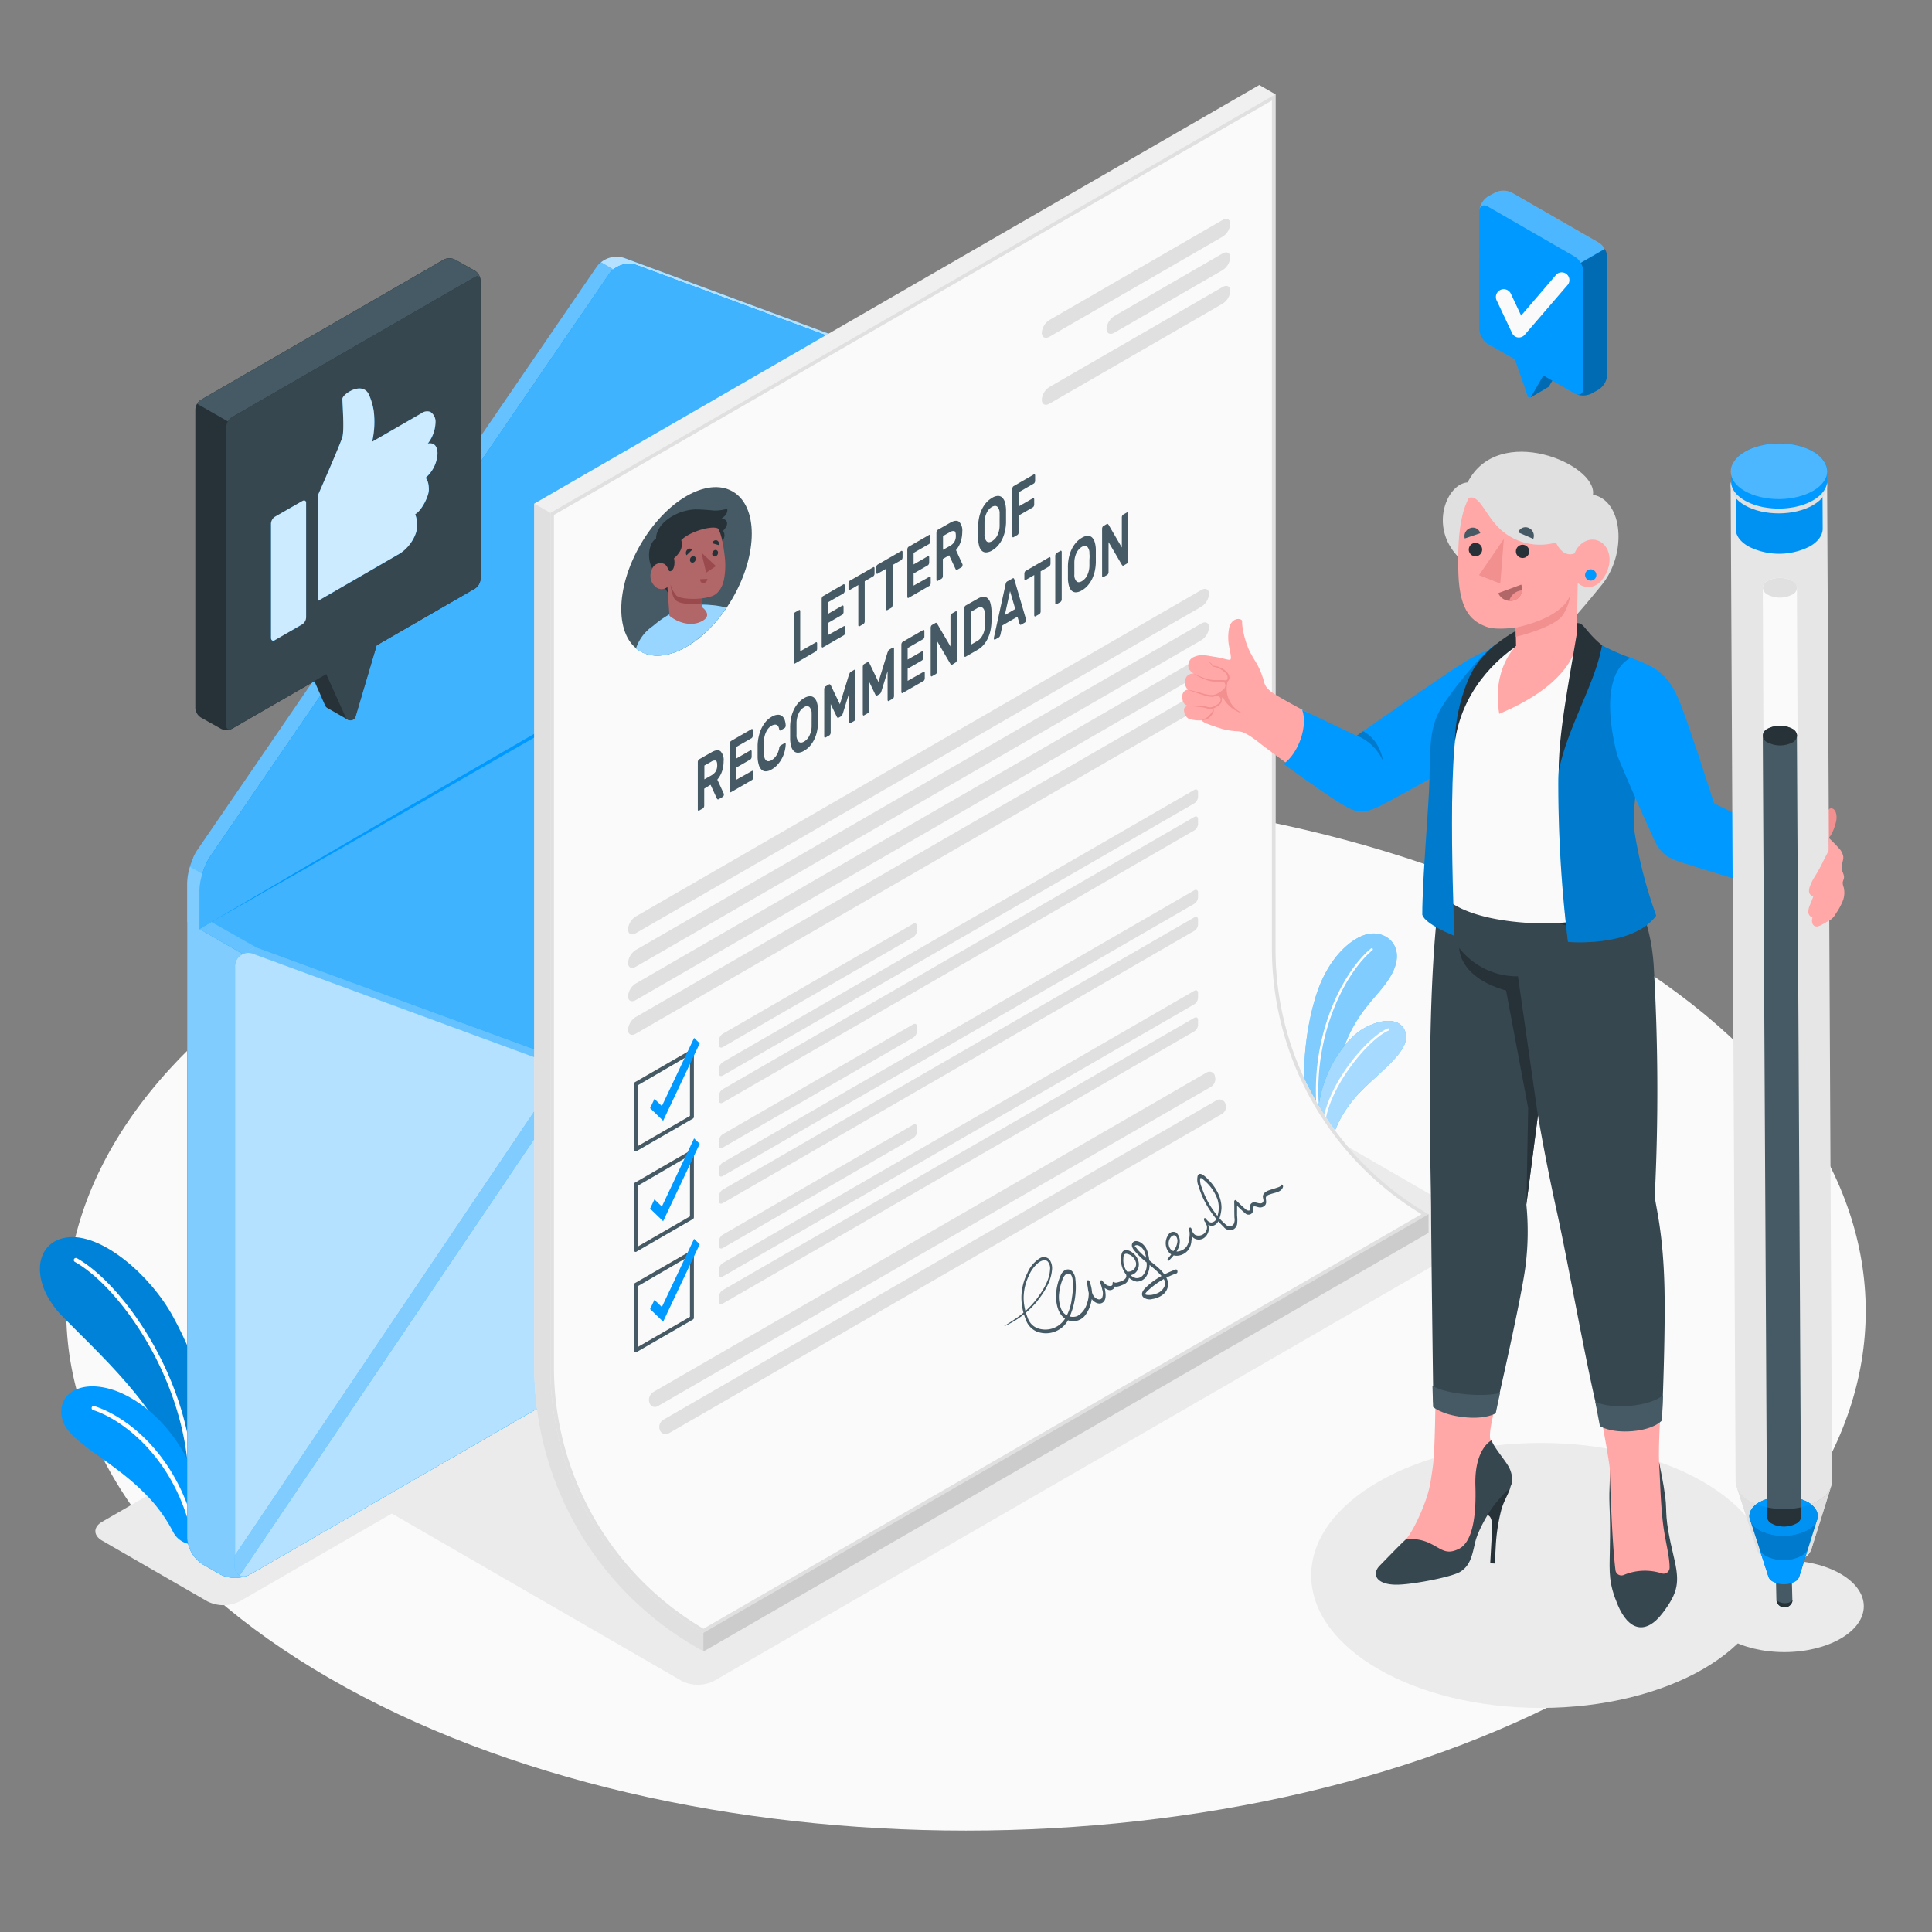 <svg xmlns="http://www.w3.org/2000/svg" viewBox="0 0 500 500"><rect x="0" y="0" width="500" height="500" fill="#808080" stroke="none"/><g id="freepik--Floor--inject-1"><path id="freepik--floor--inject-1" d="M85.35,434.38c-90.94-52.5-90.94-137.62,0-190.12s238.37-52.5,329.3,0,90.94,137.62,0,190.12S176.28,486.88,85.35,434.38Z" style="fill:#fafafa"></path></g><g id="freepik--Shadows--inject-1"><ellipse id="freepik--Shadow--inject-1" cx="398.74" cy="407.72" rx="59.4" ry="34.29" style="fill:#ebebeb"></ellipse><ellipse id="freepik--shadow--inject-1" cx="461.79" cy="415.69" rx="20.56" ry="11.87" style="fill:#ebebeb"></ellipse><path id="freepik--shadow--inject-1" d="M53.63,414.41l-27.2-15.7c-2.33-1.35-2.33-3.53,0-4.88L239.74,270.68a9.3,9.3,0,0,1,8.44,0l27.2,15.7c2.33,1.35,2.33,3.53,0,4.88L62.07,414.41A9.36,9.36,0,0,1,53.63,414.41Z" style="fill:#ebebeb"></path><path id="freepik--shadow--inject-1" d="M176.38,435,97.71,389.56c-2.33-1.34-2.33-3.53,0-4.87l197.47-114a9.3,9.3,0,0,1,8.44,0l78.67,45.42c2.33,1.35,2.33,3.53,0,4.88L184.82,435A9.3,9.3,0,0,1,176.38,435Z" style="fill:#ebebeb"></path></g><g id="freepik--Plants--inject-1"><g id="freepik--plants--inject-1"><path d="M52.8,394.44c5.26-25.3-2.1-42.81-8-53.65s-18.68-21.9-27.67-20.51c-8.37,1.29-9.36,11.8-1,20.37s26.35,24.8,28.45,37.42l1.09,11.08Z" style="fill:#0099FF"></path><path d="M52.8,394.44c5.26-25.3-2.1-42.81-8-53.65s-18.68-21.9-27.67-20.51c-8.37,1.29-9.36,11.8-1,20.37s26.35,24.8,28.45,37.42l1.09,11.08Z" style="opacity:0.15"></path><path d="M49.22,382.88a.54.54,0,0,1-.42-.51c-1-25.82-18-49.38-29.42-55.79a.54.54,0,1,1,.53-.95c11.63,6.54,29,30.49,30,56.7a.55.55,0,0,1-.53.56Z" style="fill:#fff"></path><path d="M53.89,398.4a6,6,0,0,1-9.12-2,39.51,39.51,0,0,0-8-10.59c-7.87-7.8-18.73-12.68-20.49-18-2.12-6.36,3.74-11,12.77-8.17,7.9,2.44,23,13.29,24.85,38.73Z" style="fill:#0099FF"></path><path d="M50.69,400.86a.54.54,0,0,1-.4-.43c-3.84-22.75-18.81-33.17-26.19-35.5a.54.54,0,0,1-.36-.68.52.52,0,0,1,.68-.35c8.16,2.57,23,13.13,26.94,36.35a.54.54,0,0,1-.44.62A.44.44,0,0,1,50.69,400.86Z" style="fill:#fff"></path></g><g id="freepik--plants--inject-1"><path d="M339,295.68s-4.29-18.75,1.47-37.64c3.21-10.55,9.75-15.7,13.89-16.37,4.64-.75,9.59,3.42,5.81,10.46-3.6,6.7-11.06,9.73-14.63,26.89a69.19,69.19,0,0,0-1.46,19.59Z" style="fill:#0099FF"></path><path d="M339,295.68s-4.29-18.75,1.47-37.64c3.21-10.55,9.75-15.7,13.89-16.37,4.64-.75,9.59,3.42,5.81,10.46-3.6,6.7-11.06,9.73-14.63,26.89a69.19,69.19,0,0,0-1.46,19.59Z" style="fill:#fff;opacity:0.5"></path><path d="M341.56,290.75a.28.28,0,0,0,.24-.33c-3.09-20.61,6-38.45,13.41-44.53a.3.3,0,0,0,0-.41.29.29,0,0,0-.41,0c-7.54,6.18-16.75,24.24-13.62,45.07A.31.31,0,0,0,341.56,290.75Z" style="fill:#fff"></path><path d="M344.07,298.61c.44-4.8,2.77-10.74,8.15-16.21s12.91-10.61,11.54-15.17-7.46-3.31-11.65-.57-13.42,13.63-10.68,30.42Z" style="fill:#0099FF"></path><path d="M344.07,298.61c.44-4.8,2.77-10.74,8.15-16.21s12.91-10.61,11.54-15.17-7.46-3.31-11.65-.57-13.42,13.63-10.68,30.42Z" style="fill:#fff;opacity:0.65"></path><path d="M342.56,292.43a.29.29,0,0,0,.25-.28c.32-10.11,11.32-23.28,16.58-25.46a.29.29,0,1,0-.22-.54c-5.52,2.29-16.62,15.47-16.94,26a.28.28,0,0,0,.28.3Z" style="fill:#fff"></path></g></g><g id="freepik--Envelope--inject-1"><g id="freepik--open-envelope--inject-1"><path d="M48.44,238.58l209.93-121.2,8.41,4.84a8.78,8.78,0,0,1,3.94,6.85V283.93a8.75,8.75,0,0,1-3.94,6.84l-202,116.65a8.71,8.71,0,0,1-7.89,0l-4.45-2.57a8.73,8.73,0,0,1-4-6.84Z" style="fill:#0099FF"></path><path d="M48.44,238.58l209.93-121.2,8.41,4.84a8.78,8.78,0,0,1,3.94,6.85V283.93a8.75,8.75,0,0,1-3.94,6.84l-202,116.65a8.71,8.71,0,0,1-7.89,0l-4.45-2.57a8.73,8.73,0,0,1-4-6.84Z" style="fill:#fff;opacity:0.25"></path><path d="M257.22,103.76l.85-.47-3.26-1.89h0A6.13,6.13,0,0,0,254,101l-92.4-34.24A6.34,6.34,0,0,0,154.46,69L51.1,219.94a17.91,17.91,0,0,0-2.67,8.62c0,4.31,0,10,0,10l3.2,1.86L258.37,117.38v-10A6.78,6.78,0,0,0,257.22,103.76Z" style="fill:#0099FF"></path><path d="M158.74,69.74a5,5,0,0,0-1.07,1.13L54.3,221.8a16.2,16.2,0,0,0-1.92,4.31l-3.21-1.86A21.33,21.33,0,0,1,50,222a.11.11,0,0,1,0-.06c.14-.32.28-.61.44-.91a1.09,1.09,0,0,1,.08-.15,7.83,7.83,0,0,1,.55-.91L154.45,69a7.91,7.91,0,0,1,.52-.63l.56-.5Z" style="fill:#fff;opacity:0.4"></path><path d="M258,103.28a5.11,5.11,0,0,0-.88-.43L164.75,68.6a6.32,6.32,0,0,0-6,1.14l-3.21-1.86a6.37,6.37,0,0,1,6-1.13L254,101a4.32,4.32,0,0,1,.86.43Z" style="fill:#fff;opacity:0.7"></path><path d="M157.66,70.87,54.31,221.8a17.8,17.8,0,0,0-2.67,8.62v10L261.58,119.23v-10a7.26,7.26,0,0,0-4.43-6.36L164.76,68.61A6.35,6.35,0,0,0,157.66,70.87Z" style="fill:#0099FF"></path><path d="M157.66,70.87,54.31,221.8a17.8,17.8,0,0,0-2.67,8.62v10L261.58,119.23v-10a7.26,7.26,0,0,0-4.43-6.36L164.76,68.61A6.35,6.35,0,0,0,157.66,70.87Z" style="fill:#fff;opacity:0.25"></path><polygon points="54.73 238.6 80.08 223.71 105.48 208.9 156.35 179.42 207.33 150.12 232.86 135.53 258.43 121.03 233.08 135.93 207.69 150.73 156.81 180.22 105.83 209.51 80.31 224.1 54.73 238.6" style="fill:#0099FF"></polygon><path d="M270.65,128.08h0c-.19-1.14-.79-1.45-1.56-.92a4.56,4.56,0,0,0-1,1l-.44.62L181.3,260.07l-12.89,18a7.39,7.39,0,0,1-7.1,2.66L150.18,278,65.23,246.77a4.25,4.25,0,0,0-1.73-.06,3,3,0,0,0-.65.2l3.21-1.85,81.44,29.85,10.72,3.82a7.28,7.28,0,0,0,7.1-2.66l12.89-17.94L265,126.27a3.31,3.31,0,0,1,1-.9L258.44,121l3.15-1.81,5.19,3A9,9,0,0,1,270.65,128.08Z" style="fill:#0099FF"></path><path d="M265.4,286a2,2,0,0,1-.22.31l-87.49-27.74a15.06,15.06,0,0,0-18.9,5.82l-93.53,139-3.46,2h0a2.84,2.84,0,0,1-2.68.3l96.19-143.29a15.11,15.11,0,0,1,18.92-5.83Z" style="fill:#0099FF"></path><path d="M266.77,122.21l-5.19-3L258.43,121l7.51,4.33,0,0h0a3.5,3.5,0,0,0-1,.9L178.35,257.92l-.44.63.58.19,3,1,86.1-130.9.44-.62a4.7,4.7,0,0,1,1-1c.77-.54,1.37-.22,1.56.91h0A9.07,9.07,0,0,0,266.77,122.21Z" style="fill:#fff;opacity:0.4"></path><path d="M67,249.28l-18.52-10.7V398a8.73,8.73,0,0,0,4,6.84l4.45,2.57a8.71,8.71,0,0,0,7.89,0L67,406.14Z" style="fill:#0099FF"></path><path d="M67,249.28l-18.52-10.7V398a8.73,8.73,0,0,0,4,6.84l4.45,2.57a8.71,8.71,0,0,0,7.89,0L67,406.14Z" style="fill:#fff;opacity:0.5"></path><path d="M270.73,129.07V283.93a8,8,0,0,1-1.23,4,8.59,8.59,0,0,1-2.31,2.6l-.16.07a2,2,0,0,1-.25.18l-202,116.63a2.86,2.86,0,0,1-2.72.33,2.39,2.39,0,0,1-1.18-1.89,5.27,5.27,0,0,1-.05-.71V250.26a3.43,3.43,0,0,1,4.44-3.49l85,31.27,11.13,2.65a7.39,7.39,0,0,0,7.1-2.66l12.89-18,86.33-131.25.44-.62C269.53,126.17,270.73,126.55,270.73,129.07Z" style="fill:#0099FF"></path><path d="M270.73,129.07V283.93a8,8,0,0,1-1.23,4,8.59,8.59,0,0,1-2.31,2.6l-.16.07a2,2,0,0,1-.25.18l-202,116.63a2.86,2.86,0,0,1-2.72.33,2.39,2.39,0,0,1-1.18-1.89,5.27,5.27,0,0,1-.05-.71V250.26a3.43,3.43,0,0,1,4.44-3.49l85,31.27,11.13,2.65a7.39,7.39,0,0,0,7.1-2.66l12.89-18,86.33-131.25.44-.62C269.53,126.17,270.73,126.55,270.73,129.07Z" style="fill:#fff;opacity:0.7"></path><path d="M265.05,286.51l-87.14-28a15.37,15.37,0,0,0-19.13,5.84l-3.46-2c4-6.35,11-8.72,19.12-6.11Z" style="fill:#0099FF"></path><path d="M265.05,286.51l-87.14-28a15.37,15.37,0,0,0-19.13,5.84l-3.46-2c4-6.35,11-8.72,19.12-6.11Z" style="fill:#fff;opacity:0.8"></path><path d="M266.78,290.78l.26-.17.15-.09a8.51,8.51,0,0,0,2.31-2.58,8,8,0,0,0,1.22-3.94L181.3,260.07l59.88,45.48Z" style="fill:#0099FF;opacity:0.3"></path><path d="M269.5,287.94a8.51,8.51,0,0,1-2.31,2.58l-.15.09L64.74,407.42h0a2.84,2.84,0,0,1-2.69.31l96.75-143.39a15.2,15.2,0,0,1,19-5.84Z" style="fill:#0099FF"></path><path d="M269.5,287.94a8.51,8.51,0,0,1-2.31,2.58h0L64.91,407.33l-.2.1a2.84,2.84,0,0,1-2.69.31l96.75-143.39a15.2,15.2,0,0,1,19-5.84Z" style="fill:#fff;opacity:0.7"></path><path d="M49.17,224.25l3.21,1.86a16,16,0,0,0-.74,4.31v10l-3.21-1.85v-10A16,16,0,0,1,49.17,224.25Z" style="fill:#fff;opacity:0.5"></path><polygon points="66.06 245.06 62.85 246.91 59.61 245.04 51.63 240.44 54.73 238.6 66.06 245.06" style="fill:#0099FF"></polygon><path d="M66.2,245.12,54.73,238.6l-3.1,1.84,8,4.6,3.24,1.87,0,0a3.22,3.22,0,0,1,.6-.19,4.3,4.3,0,0,1,1.74.06l6.45,2.38,74.18,27.31,1.13-1.73Z" style="fill:#fff;opacity:0.4"></path><path d="M158.75,264.37,62,407.73a2.71,2.71,0,0,1-1.23-2.59v-2.58l94.5-140.14a.09.09,0,0,1,0-.05Z" style="fill:#0099FF"></path><path d="M158.75,264.37,62,407.73a2.71,2.71,0,0,1-1.23-2.59v-2.58l94.5-140.14a.09.09,0,0,1,0-.05Z" style="fill:#fff;opacity:0.5"></path></g></g><g id="freepik--Letter--inject-1"><g id="freepik--letter--inject-1"><g id="freepik--Sheet--inject-1"><path d="M369.72,314.24v4.82L182.06,427.4,180,426.2a83.68,83.68,0,0,1-41.71-72.26V130.32L325.91,22l4.18,2.41V245.6A79.29,79.29,0,0,0,369.72,314.24Z" style="fill:#f0f0f0"></path><path d="M182.06,422a79,79,0,0,1-39.16-68.1V133L329.63,25.2V245.6a80,80,0,0,0,39.17,68.63Z" style="fill:#fafafa"></path><path d="M329.17,26V245.6a80.41,80.41,0,0,0,38.72,68.63L182.06,421.51a78.59,78.59,0,0,1-38.7-67.57V133.27L329.17,26m.92-1.6L142.44,132.74v221.2a79.27,79.27,0,0,0,39.62,68.64L369.72,314.24a79.29,79.29,0,0,1-39.63-68.64V24.4Z" style="fill:#e0e0e0"></path><path d="M142.44,353.94V132.74l-4.18-2.42V353.94A83.68,83.68,0,0,0,180,426.2l2.09,1.2v-4.82A79.27,79.27,0,0,1,142.44,353.94Z" style="fill:#e0e0e0"></path><polygon points="182.06 422.57 182.06 427.4 369.72 319.06 369.72 314.24 182.06 422.57" style="opacity:0.15"></polygon></g><path d="M211.14,166.24a.17.17,0,0,1,.23,0,.41.41,0,0,1,.1.31v1.34a.86.86,0,0,1-.1.41.58.58,0,0,1-.23.29l-5.38,3.11a.18.18,0,0,1-.24,0,.41.41,0,0,1-.09-.3V159.17a1.06,1.06,0,0,1,.09-.42.72.72,0,0,1,.24-.29l1-.57a.18.18,0,0,1,.24,0,.41.41,0,0,1,.09.3v10.37Z" style="fill:#455a64"></path><path d="M218.38,162.06a.18.18,0,0,1,.23,0,.41.41,0,0,1,.1.31v1.34a.92.92,0,0,1-.1.42.55.55,0,0,1-.23.28l-5.4,3.12a.18.18,0,0,1-.23,0,.38.38,0,0,1-.1-.3V155a.92.92,0,0,1,.1-.42.63.63,0,0,1,.23-.29l5.3-3.06a.18.18,0,0,1,.23,0,.39.39,0,0,1,.1.3v1.35a.86.86,0,0,1-.1.41.58.58,0,0,1-.23.29l-4,2.29v3l3.7-2.14a.18.18,0,0,1,.23,0,.38.38,0,0,1,.1.3v1.35a.88.88,0,0,1-.1.41.58.58,0,0,1-.23.29l-3.7,2.14v3.14Z" style="fill:#455a64"></path><path d="M226,146.8a.17.17,0,0,1,.23,0,.38.38,0,0,1,.1.3v1.34a.92.92,0,0,1-.1.42.55.55,0,0,1-.23.28l-2.21,1.28v10.37a.92.92,0,0,1-.1.42.61.61,0,0,1-.23.28l-1,.58a.17.17,0,0,1-.23,0,.38.38,0,0,1-.1-.3V151.4l-2.21,1.28a.19.19,0,0,1-.24,0,.41.41,0,0,1-.09-.3V151a1.06,1.06,0,0,1,.09-.42.65.65,0,0,1,.24-.29Z" style="fill:#455a64"></path><path d="M233.25,142.59a.18.18,0,0,1,.23,0,.38.38,0,0,1,.1.3v1.35a.91.91,0,0,1-.1.41.58.58,0,0,1-.23.29L231,146.23V156.6a1.07,1.07,0,0,1-.1.42.65.65,0,0,1-.24.29l-1,.57a.17.17,0,0,1-.23,0,.38.38,0,0,1-.1-.3V147.19l-2.21,1.28a.18.18,0,0,1-.24,0,.41.41,0,0,1-.1-.3v-1.34a1.07,1.07,0,0,1,.1-.42.65.65,0,0,1,.24-.29Z" style="fill:#455a64"></path><path d="M240.54,149.26a.18.18,0,0,1,.23,0,.39.39,0,0,1,.1.3v1.35a.88.88,0,0,1-.1.41.64.64,0,0,1-.23.29l-5.4,3.11a.17.17,0,0,1-.23,0,.39.39,0,0,1-.1-.3V142.2a.88.88,0,0,1,.1-.41.58.58,0,0,1,.23-.29l5.3-3.06a.17.17,0,0,1,.23,0,.38.38,0,0,1,.1.3v1.34a.92.92,0,0,1-.1.42.63.63,0,0,1-.23.29l-4,2.29v3l3.7-2.14a.18.18,0,0,1,.23,0,.38.38,0,0,1,.1.3v1.34a.92.92,0,0,1-.1.42.63.63,0,0,1-.23.29l-3.7,2.13v3.14Z" style="fill:#455a64"></path><path d="M245.89,135.29c1-.59,1.81-.67,2.34-.25a3.25,3.25,0,0,1,.8,2.59,8.12,8.12,0,0,1-.41,2.59,6.68,6.68,0,0,1-1.21,2.15l1.69,3.69a.41.41,0,0,1,0,.19.88.88,0,0,1-.08.34.5.5,0,0,1-.19.23l-1.05.6q-.24.15-.36,0a.57.57,0,0,1-.16-.23l-1.62-3.48-1.63.94v4.41a.92.92,0,0,1-.1.42.55.55,0,0,1-.23.28l-1,.58a.18.18,0,0,1-.23,0,.38.38,0,0,1-.1-.3V137.83a.92.92,0,0,1,.1-.42.7.7,0,0,1,.23-.29Zm-1.84,7,1.78-1a3.27,3.27,0,0,0,1.12-1,2.94,2.94,0,0,0,.42-1.68c0-.7-.14-1.1-.42-1.17a1.53,1.53,0,0,0-1.12.28l-1.78,1Z" style="fill:#455a64"></path><path d="M253.13,136.05a13,13,0,0,1,.27-2.15,9,9,0,0,1,.67-2,7.87,7.87,0,0,1,1.1-1.74,6.07,6.07,0,0,1,1.58-1.31,3,3,0,0,1,1.56-.51,1.56,1.56,0,0,1,1.1.46,2.89,2.89,0,0,1,.68,1.24,8,8,0,0,1,.27,1.85c0,.23,0,.49,0,.78v1.8c0,.29,0,.56,0,.81a11.93,11.93,0,0,1-.27,2.14,9.38,9.38,0,0,1-.66,2,7.66,7.66,0,0,1-1.12,1.73,6.11,6.11,0,0,1-1.56,1.3,3.14,3.14,0,0,1-1.58.51,1.55,1.55,0,0,1-1.1-.45,2.67,2.67,0,0,1-.67-1.24,8.21,8.21,0,0,1-.27-1.84c0-.24,0-.5,0-.79v-1.79C253.12,136.56,253.12,136.3,253.13,136.05Zm5.57-3.12a2.42,2.42,0,0,0-.57-1.78c-.35-.3-.81-.28-1.38,0a3.53,3.53,0,0,0-1.39,1.55,5.81,5.81,0,0,0-.57,2.44c0,.49,0,1,0,1.61s0,1.12,0,1.59a2.41,2.41,0,0,0,.57,1.77c.35.29.81.27,1.39-.06a3.66,3.66,0,0,0,1.38-1.54,5.72,5.72,0,0,0,.57-2.43c0-.49,0-1,0-1.61S258.72,133.4,258.7,132.93Z" style="fill:#455a64"></path><path d="M267.56,122.78a.18.18,0,0,1,.23,0,.38.38,0,0,1,.1.3v1.34a.92.92,0,0,1-.1.42.58.58,0,0,1-.23.29l-3.92,2.26v3.67l3.67-2.12a.18.18,0,0,1,.24,0,.41.41,0,0,1,.1.3v1.34a1.07,1.07,0,0,1-.1.42.72.72,0,0,1-.24.29l-3.67,2.12v4.33a.92.92,0,0,1-.1.42.55.55,0,0,1-.23.28l-1,.58a.18.18,0,0,1-.23,0,.38.38,0,0,1-.1-.3V126.52a.92.92,0,0,1,.1-.42.58.58,0,0,1,.23-.29Z" style="fill:#455a64"></path><path d="M184.13,194.69c1-.59,1.81-.68,2.34-.26a3.25,3.25,0,0,1,.8,2.59,8.08,8.08,0,0,1-.41,2.59,6.43,6.43,0,0,1-1.22,2.15l1.7,3.69a.46.46,0,0,1,0,.19.81.81,0,0,1-.08.34.57.57,0,0,1-.19.23l-1.05.61q-.24.13-.36,0a.89.89,0,0,1-.17-.24l-1.6-3.48-1.64,1v4.4a.92.92,0,0,1-.1.42.63.63,0,0,1-.23.29l-1,.57a.17.17,0,0,1-.23,0,.38.38,0,0,1-.1-.3V197.22a.92.92,0,0,1,.1-.42.61.61,0,0,1,.23-.28Zm-1.84,7,1.78-1a3.35,3.35,0,0,0,1.12-1,3,3,0,0,0,.42-1.68c0-.71-.14-1.1-.42-1.18a1.54,1.54,0,0,0-1.12.29l-1.78,1Z" style="fill:#455a64"></path><path d="M194.59,199.53a.19.19,0,0,1,.24,0,.46.46,0,0,1,.09.31v1.34a1.06,1.06,0,0,1-.09.42.62.62,0,0,1-.24.28L189.2,205a.19.19,0,0,1-.24,0,.41.41,0,0,1-.1-.3V192.47a1.07,1.07,0,0,1,.1-.42.72.72,0,0,1,.24-.29l5.29-3.06a.19.19,0,0,1,.24,0,.43.43,0,0,1,.1.3v1.35a1,1,0,0,1-.1.41.65.65,0,0,1-.24.29l-4,2.29v3l3.7-2.14a.19.19,0,0,1,.24,0,.43.43,0,0,1,.1.3v1.35a1,1,0,0,1-.1.41.65.65,0,0,1-.24.29l-3.7,2.14v3.14Z" style="fill:#455a64"></path><path d="M201.66,193.61a1,1,0,0,1,.13-.44.62.62,0,0,1,.22-.25l1-.58a.21.21,0,0,1,.24,0,.36.36,0,0,1,.09.32,9.07,9.07,0,0,1-.25,1.7,7.85,7.85,0,0,1-.66,1.78,8.07,8.07,0,0,1-1.12,1.66,5.94,5.94,0,0,1-1.63,1.34,3,3,0,0,1-1.5.48,1.62,1.62,0,0,1-1.11-.44,2.81,2.81,0,0,1-.7-1.25,7.44,7.44,0,0,1-.3-1.92c0-.47,0-1,0-1.58s0-1.11,0-1.6a12.16,12.16,0,0,1,.3-2.27,10.28,10.28,0,0,1,.7-2.07,8.45,8.45,0,0,1,1.11-1.72,5.81,5.81,0,0,1,1.5-1.25,3.27,3.27,0,0,1,1.63-.54,1.66,1.66,0,0,1,1.12.37,2.14,2.14,0,0,1,.66,1,5.33,5.33,0,0,1,.25,1.4.8.8,0,0,1-.09.42.62.62,0,0,1-.24.28l-1,.58a.24.24,0,0,1-.23,0,.35.35,0,0,1-.13-.29,2.08,2.08,0,0,0-.18-.64.93.93,0,0,0-1-.56,2,2,0,0,0-.83.31,3,3,0,0,0-.84.71,4.34,4.34,0,0,0-.59,1,5.45,5.45,0,0,0-.37,1.12,6.16,6.16,0,0,0-.15,1.2c0,.49,0,1,0,1.61s0,1.1,0,1.57a4,4,0,0,0,.15,1,1.63,1.63,0,0,0,.37.68.87.87,0,0,0,.59.26,1.53,1.53,0,0,0,.84-.25,3.4,3.4,0,0,0,.83-.66,4.46,4.46,0,0,0,.6-.81,4.34,4.34,0,0,0,.38-.86A4.47,4.47,0,0,0,201.66,193.61Z" style="fill:#455a64"></path><path d="M204.49,187.87a11.92,11.92,0,0,1,.26-2.14,8.87,8.87,0,0,1,.67-2,7.29,7.29,0,0,1,1.11-1.73,5.72,5.72,0,0,1,1.57-1.32,3.16,3.16,0,0,1,1.56-.5,1.52,1.52,0,0,1,1.1.46,2.75,2.75,0,0,1,.68,1.23,7.15,7.15,0,0,1,.27,1.85c0,.24,0,.5,0,.79s0,.58,0,.89,0,.61,0,.9,0,.57,0,.81a12,12,0,0,1-.26,2.15,9.49,9.49,0,0,1-.67,2,8,8,0,0,1-1.11,1.73,5.77,5.77,0,0,1-1.57,1.3,3.14,3.14,0,0,1-1.57.51,1.51,1.51,0,0,1-1.11-.44,2.71,2.71,0,0,1-.67-1.25,7.62,7.62,0,0,1-.26-1.84c0-.23,0-.49,0-.78s0-.59,0-.9,0-.61,0-.9S204.48,188.12,204.49,187.87Zm5.56-3.11a2.44,2.44,0,0,0-.57-1.79,1.13,1.13,0,0,0-1.38.06,3.42,3.42,0,0,0-1.38,1.54,6,6,0,0,0-.58,2.44c0,.49,0,1,0,1.61s0,1.12,0,1.59a2.41,2.41,0,0,0,.58,1.77q.51.44,1.38-.06a3.54,3.54,0,0,0,1.38-1.54,5.72,5.72,0,0,0,.57-2.43c0-.49,0-1,0-1.61S210.07,185.22,210.05,184.76Z" style="fill:#455a64"></path><path d="M217.36,182.26l2.34-7.6c0-.08.09-.21.17-.39a.75.75,0,0,1,.36-.42l.83-.49a.19.19,0,0,1,.24,0,.43.43,0,0,1,.09.3v12.23a1,1,0,0,1-.09.41.65.65,0,0,1-.24.29l-1,.57a.18.18,0,0,1-.24,0,.46.46,0,0,1-.09-.31v-7.39l-1.6,5.18a4,4,0,0,1-.17.41.7.7,0,0,1-.29.32l-.64.37a.21.21,0,0,1-.28,0,.68.68,0,0,1-.17-.21l-1.6-3.33v7.39a.92.92,0,0,1-.1.42.63.63,0,0,1-.23.29l-1,.57a.18.18,0,0,1-.24,0,.41.41,0,0,1-.1-.3V178.34a1.07,1.07,0,0,1,.1-.42.57.57,0,0,1,.24-.28l.83-.49q.24-.14.36,0l.17.21Z" style="fill:#455a64"></path><path d="M227.34,176.49l2.34-7.59.17-.4a.76.76,0,0,1,.36-.41l.83-.49a.19.19,0,0,1,.24,0,.41.41,0,0,1,.09.3v12.23a1,1,0,0,1-.09.41.65.65,0,0,1-.24.29l-1,.57a.19.19,0,0,1-.24,0,.46.46,0,0,1-.09-.31v-7.4l-1.6,5.19a4,4,0,0,1-.17.41.76.76,0,0,1-.29.32L227,180a.21.21,0,0,1-.28,0,.68.68,0,0,1-.17-.21l-1.6-3.34v7.4a.92.92,0,0,1-.1.42.55.55,0,0,1-.23.28l-1,.58a.17.17,0,0,1-.23,0,.41.41,0,0,1-.1-.3V172.58a1.07,1.07,0,0,1,.1-.42.7.7,0,0,1,.23-.29l.84-.48q.24-.13.36,0a1.73,1.73,0,0,1,.17.21Z" style="fill:#455a64"></path><path d="M239,173.88a.18.18,0,0,1,.23,0,.41.41,0,0,1,.1.31v1.34a.92.92,0,0,1-.1.42.55.55,0,0,1-.23.28l-5.4,3.12a.17.17,0,0,1-.23,0,.38.38,0,0,1-.1-.3V166.82a.92.92,0,0,1,.1-.42.7.7,0,0,1,.23-.29l5.3-3.05a.17.17,0,0,1,.23,0,.4.4,0,0,1,.1.3v1.35a.86.86,0,0,1-.1.41.58.58,0,0,1-.23.29l-4,2.29v3l3.7-2.13a.17.17,0,0,1,.23,0,.4.4,0,0,1,.1.3v1.35a.88.88,0,0,1-.1.41.58.58,0,0,1-.23.29l-3.7,2.14v3.14Z" style="fill:#455a64"></path><path d="M246.45,172c-.14.08-.24.09-.32,0l-.16-.18-3.44-5.88v7.79a.92.92,0,0,1-.1.42.63.63,0,0,1-.23.29l-1,.57a.18.18,0,0,1-.24,0,.41.41,0,0,1-.1-.3V162.44a1.07,1.07,0,0,1,.1-.42.57.57,0,0,1,.24-.28l.86-.5c.14-.08.24-.09.32,0l.16.18,3.44,5.88v-7.79a1.06,1.06,0,0,1,.09-.42.72.72,0,0,1,.24-.29l1-.57a.18.18,0,0,1,.24,0,.41.41,0,0,1,.09.3v12.22a1.06,1.06,0,0,1-.09.42.62.62,0,0,1-.24.28Z" style="fill:#455a64"></path><path d="M252.93,155a3.48,3.48,0,0,1,1.58-.55,1.52,1.52,0,0,1,1.12.41,2.71,2.71,0,0,1,.69,1.25,8.9,8.9,0,0,1,.28,2c0,.91,0,1.85,0,2.8a14.16,14.16,0,0,1-.28,2.32,9.06,9.06,0,0,1-.69,2,6.93,6.93,0,0,1-1.1,1.69,6.07,6.07,0,0,1-1.54,1.26l-3.1,1.78a.17.17,0,0,1-.23,0,.46.46,0,0,1-.1-.31V157.42a1,1,0,0,1,.1-.41.64.64,0,0,1,.23-.29Zm2,4.05a4.37,4.37,0,0,0-.16-1,1.43,1.43,0,0,0-.38-.69.88.88,0,0,0-.63-.24,1.82,1.82,0,0,0-.91.31l-1.65.95v8.51l1.71-1a3.25,3.25,0,0,0,.87-.73,4.09,4.09,0,0,0,.62-1,4.91,4.91,0,0,0,.37-1.12,7.15,7.15,0,0,0,.16-1.22C255,160.87,255,159.94,255,159Z" style="fill:#455a64"></path><path d="M262.07,149.69c.13-.08.23-.08.3,0a1,1,0,0,1,.17.38l3,10.22a.49.49,0,0,1,0,.13,1,1,0,0,1-.09.41.65.65,0,0,1-.24.29l-.88.51c-.17.09-.28.11-.35,0a.56.56,0,0,1-.13-.24l-.53-1.79-3.88,2.24-.53,2.41a2.36,2.36,0,0,1-.14.39.83.83,0,0,1-.34.36l-.89.51a.18.18,0,0,1-.23,0,.38.38,0,0,1-.1-.3c0-.05,0-.1,0-.14l3-13.7a2.13,2.13,0,0,1,.17-.58.67.67,0,0,1,.29-.33Zm.68,7.91L261.4,153l-1.35,6.17Z" style="fill:#455a64"></path><path d="M271.54,144.22a.18.18,0,0,1,.23,0,.43.43,0,0,1,.1.3v1.35a1,1,0,0,1-.1.41.64.64,0,0,1-.23.29l-2.22,1.28v10.37a1,1,0,0,1-.09.41.65.65,0,0,1-.24.29l-1,.57a.19.19,0,0,1-.24,0,.46.46,0,0,1-.09-.31V148.82l-2.22,1.28a.18.18,0,0,1-.23,0,.41.41,0,0,1-.1-.31v-1.34a.92.92,0,0,1,.1-.42.55.55,0,0,1,.23-.28Z" style="fill:#455a64"></path><path d="M273.43,156.38a.18.18,0,0,1-.23,0,.38.38,0,0,1-.1-.3V143.84a.92.92,0,0,1,.1-.42.58.58,0,0,1,.23-.29l1-.57a.19.19,0,0,1,.24,0,.46.46,0,0,1,.1.31V155.1a1.07,1.07,0,0,1-.1.42.62.62,0,0,1-.24.28Z" style="fill:#455a64"></path><path d="M276.38,146.37a12,12,0,0,1,.26-2.15,9.77,9.77,0,0,1,.67-2,7.85,7.85,0,0,1,1.11-1.73,5.72,5.72,0,0,1,1.57-1.32,3.16,3.16,0,0,1,1.56-.5,1.56,1.56,0,0,1,1.11.46,2.88,2.88,0,0,1,.67,1.24,7,7,0,0,1,.27,1.84c0,.24,0,.5,0,.79s0,.59,0,.89,0,.61,0,.91,0,.56,0,.8a12,12,0,0,1-.26,2.15,9.77,9.77,0,0,1-.67,2,7.56,7.56,0,0,1-1.11,1.72,6,6,0,0,1-1.57,1.31,3.14,3.14,0,0,1-1.57.51,1.57,1.57,0,0,1-1.11-.45,2.76,2.76,0,0,1-.67-1.24,7.7,7.7,0,0,1-.26-1.84c0-.24,0-.5,0-.79s0-.59,0-.9,0-.6,0-.9S276.37,146.61,276.38,146.37Zm5.56-3.12a2.42,2.42,0,0,0-.57-1.78c-.35-.3-.81-.28-1.38.05a3.6,3.6,0,0,0-1.38,1.54,5.84,5.84,0,0,0-.57,2.44q0,.74,0,1.62c0,.58,0,1.11,0,1.58a2.37,2.37,0,0,0,.57,1.77q.52.43,1.38-.06a3.57,3.57,0,0,0,1.38-1.53,5.8,5.8,0,0,0,.57-2.43q0-.73,0-1.62C282,144.25,282,143.72,281.94,143.25Z" style="fill:#455a64"></path><path d="M290.81,146.34c-.14.08-.25.09-.32,0a.79.79,0,0,1-.16-.18l-3.44-5.88v7.8a1,1,0,0,1-.1.41.65.65,0,0,1-.24.29l-1,.57a.18.18,0,0,1-.24,0,.46.46,0,0,1-.09-.31V136.83a1,1,0,0,1,.09-.41.65.65,0,0,1,.24-.29l.86-.5c.14-.08.24-.08.32,0l.16.17,3.44,5.89v-7.8a.92.92,0,0,1,.1-.42.55.55,0,0,1,.23-.28l1-.58a.18.18,0,0,1,.23,0,.41.41,0,0,1,.1.3v12.22a1.07,1.07,0,0,1-.1.42.64.64,0,0,1-.23.29Z" style="fill:#455a64"></path><g id="freepik--Text--inject-1"><path d="M271.62,82.8,316.4,56.94c1.11-.63,2-.18,2,1a4.29,4.29,0,0,1-2,3.32L271.62,87.14c-1.11.63-2,.18-2-1A4.3,4.3,0,0,1,271.62,82.8Z" style="fill:#e0e0e0"></path><path d="M271.62,100.14,316.4,74.28c1.11-.64,2-.19,2,1a4.27,4.27,0,0,1-2,3.32l-44.78,25.86c-1.11.64-2,.18-2-1A4.27,4.27,0,0,1,271.62,100.14Z" style="fill:#e0e0e0"></path><path d="M288.38,81.79l28-16.18c1.11-.64,2-.19,2,1a4.25,4.25,0,0,1-2,3.32l-28,16.18c-1.11.64-2,.19-2-1A4.29,4.29,0,0,1,288.38,81.79Z" style="fill:#e0e0e0"></path></g><g id="freepik--text--inject-1"><path d="M164.53,237.19l146.37-84.5c1.1-.64,2-.18,2,1a4.28,4.28,0,0,1-2,3.32L164.53,241.53c-1.1.64-2,.18-2-1A4.31,4.31,0,0,1,164.53,237.19Z" style="fill:#e0e0e0"></path><path d="M164.53,245.86l146.37-84.5c1.1-.64,2-.19,2,1a4.3,4.3,0,0,1-2,3.32L164.53,250.2c-1.1.63-2,.18-2-1A4.31,4.31,0,0,1,164.53,245.86Z" style="fill:#e0e0e0"></path><path d="M164.53,254.53,310.9,170c1.1-.63,2-.18,2,1a4.31,4.31,0,0,1-2,3.32l-146.37,84.5c-1.1.64-2,.19-2-1A4.3,4.3,0,0,1,164.53,254.53Z" style="fill:#e0e0e0"></path><path d="M164.53,263.2,310.9,178.69c1.1-.64,2-.18,2,1a4.31,4.31,0,0,1-2,3.33l-146.37,84.5c-1.1.64-2,.18-2-1A4.28,4.28,0,0,1,164.53,263.2Z" style="fill:#e0e0e0"></path><path d="M313.46,281.23,170.28,363.89a1.45,1.45,0,0,1-2.19-.83l-.05-.14a2.4,2.4,0,0,1,1.06-2.68l143.17-82.67a1.42,1.42,0,0,1,2.15.84l0,.15A2.35,2.35,0,0,1,313.46,281.23Z" style="fill:#e0e0e0"></path><path d="M316.3,288.24,173.13,370.91a1.63,1.63,0,0,1-2.36-.76l0-.08a2.16,2.16,0,0,1,.89-2.63L314.8,284.78a1.59,1.59,0,0,1,2.31.78l0,.08A2.08,2.08,0,0,1,316.3,288.24Z" style="fill:#e0e0e0"></path><path d="M164.53,324a.43.43,0,0,1-.25-.07.51.51,0,0,1-.26-.44V306.53a.51.51,0,0,1,.26-.44l14.54-8.4a.51.51,0,0,1,.76.45v16.91a.52.52,0,0,1-.25.44l-14.54,8.39A.48.48,0,0,1,164.53,324Zm.51-17.12v15.73l13.52-7.81V299Z" style="fill:#455a64"></path><path d="M186.06,295.25v1.17c0,.63.44.89,1,.57l49.25-28.43a2.17,2.17,0,0,0,1-1.72v-1.17c0-.63-.44-.89-1-.57l-49.25,28.43A2.2,2.2,0,0,0,186.06,295.25Z" style="fill:#e0e0e0"></path><path d="M186.06,302.62v1.16c0,.64.44.89,1,.58l122-70.44a2.2,2.2,0,0,0,1-1.72V231c0-.64-.44-.89-1-.58l-122,70.45A2.17,2.17,0,0,0,186.06,302.62Z" style="fill:#e0e0e0"></path><path d="M186.06,309.62v1.17c0,.64.44.89,1,.58l122-70.45a2.17,2.17,0,0,0,1-1.72V238c0-.63-.44-.89-1-.57l-122,70.44A2.2,2.2,0,0,0,186.06,309.62Z" style="fill:#e0e0e0"></path><polygon points="171.62 316.05 168.24 312.79 169.37 310.39 171.29 312.25 179.63 294.61 181.09 296.01 171.62 316.05" style="fill:#0099FF"></polygon><path d="M164.53,350a.51.51,0,0,1-.25-.06.52.52,0,0,1-.26-.45V332.53a.51.51,0,0,1,.26-.44l14.54-8.39a.52.52,0,0,1,.51,0,.5.5,0,0,1,.25.44v16.91a.52.52,0,0,1-.25.44l-14.54,8.4A.58.58,0,0,1,164.53,350Zm.51-17.12v15.73l13.52-7.81V325Z" style="fill:#455a64"></path><path d="M186.06,321.25v1.17c0,.63.44.89,1,.57l49.25-28.43a2.17,2.17,0,0,0,1-1.72v-1.17c0-.63-.44-.89-1-.57l-49.25,28.43A2.2,2.2,0,0,0,186.06,321.25Z" style="fill:#e0e0e0"></path><path d="M186.06,328.62v1.16c0,.64.44.89,1,.58l122-70.44a2.2,2.2,0,0,0,1-1.72V257c0-.64-.44-.89-1-.58l-122,70.45A2.17,2.17,0,0,0,186.06,328.62Z" style="fill:#e0e0e0"></path><path d="M186.06,335.63v1.16c0,.64.44.89,1,.58l122-70.44a2.2,2.2,0,0,0,1-1.72V264c0-.64-.44-.89-1-.58l-122,70.45A2.17,2.17,0,0,0,186.06,335.63Z" style="fill:#e0e0e0"></path><polygon points="171.62 342.05 168.24 338.79 169.37 336.4 171.29 338.25 179.63 320.61 181.09 322.01 171.62 342.05" style="fill:#0099FF"></polygon><path d="M164.53,298a.43.43,0,0,1-.25-.07.51.51,0,0,1-.26-.44V280.53a.51.51,0,0,1,.26-.44l14.54-8.4a.51.51,0,0,1,.76.45v16.91a.52.52,0,0,1-.25.44l-14.54,8.39A.48.48,0,0,1,164.53,298Zm.51-17.12v15.73l13.52-7.81V273Z" style="fill:#455a64"></path><path d="M186.06,269.25v1.17c0,.63.44.89,1,.57l49.25-28.43a2.2,2.2,0,0,0,1-1.72v-1.17c0-.63-.44-.89-1-.57l-49.25,28.43A2.2,2.2,0,0,0,186.06,269.25Z" style="fill:#e0e0e0"></path><path d="M186.06,276.61v1.17c0,.63.44.89,1,.57l122-70.44a2.17,2.17,0,0,0,1-1.72V205c0-.63-.44-.89-1-.57l-122,70.44A2.2,2.2,0,0,0,186.06,276.61Z" style="fill:#e0e0e0"></path><path d="M186.06,283.62v1.17c0,.63.44.89,1,.57l122-70.44a2.17,2.17,0,0,0,1-1.72V212c0-.63-.44-.89-1-.57l-122,70.44A2.2,2.2,0,0,0,186.06,283.62Z" style="fill:#e0e0e0"></path><polygon points="171.62 290.05 168.24 286.79 169.37 284.39 171.29 286.25 179.63 268.61 181.09 270.01 171.62 290.05" style="fill:#0099FF"></polygon></g><g id="freepik--Sign--inject-1"><path d="M260,343.19a23.15,23.15,0,0,0,8.24-6.22c1.86-2.31,3.74-5.16,4-8.19a3.94,3.94,0,0,0-.64-2.82,2,2,0,0,0-2.55-.29,8.21,8.21,0,0,0-3.14,3.74,14.36,14.36,0,0,0-1.57,6.22,15.35,15.35,0,0,0,1.12,5.83,5.18,5.18,0,0,0,2.71,3.09,6.54,6.54,0,0,0,8.2-2.81,19.26,19.26,0,0,0,1.9-11.05c-.23-1.24-1.14-2.66-2.59-2a2.63,2.63,0,0,0-1.17,1.35,13.59,13.59,0,0,0-.91,2.79c-.7,3.11-.34,8.17,3.5,9.07a4,4,0,0,0,4-1.87,9.11,9.11,0,0,0,1.52-5.41,9.51,9.51,0,0,0-.66-3c-.23-.6-.91-.2-.71.35.34,1,.25,2,.65,3a5.5,5.5,0,0,0,.78,1.4c.64.79,2,1.42,2.88.58.71-.68.61-1.9.48-2.79a11.79,11.79,0,0,0-.69-2.54l-.56.54a4.08,4.08,0,0,0,2,1.65,1.35,1.35,0,0,0,1.8-1.48H288c.3,1.22,1.92.44,2.66.14a2.27,2.27,0,0,0,1.35-3.09l-.31.66a2.61,2.61,0,0,0,2.69-1.36,3.26,3.26,0,0,0,.12-2.63,4.27,4.27,0,0,0-2.18-2.32c-.93-.4-1.85-.24-2.07.83a6.28,6.28,0,0,0,1.27,5.41,4.29,4.29,0,0,0,2.62,1.71,2.94,2.94,0,0,0,2.65-1.6,5.58,5.58,0,0,0,.69-3.23A13.11,13.11,0,0,0,297,324a4.25,4.25,0,0,0-1.62-2.32c-.66-.46-1.83-.84-2.32.06s.47,1.86,1,2.48a23,23,0,0,0,2.7,2.52c1,.85,2.08,1.66,3,2.59s2,2,1.73,3.26a3.47,3.47,0,0,1-2.39,2.24,4.81,4.81,0,0,1-2.12.31,1.43,1.43,0,0,1-.35-.06c-.29-.1-.33-.1-.18-.37a3.71,3.71,0,0,1,.59-.66,20.5,20.5,0,0,1,7.44-4.5c.46-.17.23-1.19-.21-1a23.82,23.82,0,0,0-5.87,3.07,15.48,15.48,0,0,0-2.16,1.89c-.54.58-1,1.42-.42,2.15a2.61,2.61,0,0,0,2.42.52A5.74,5.74,0,0,0,301,335a3.38,3.38,0,0,0,.87-4.3c-1-2-3-3.33-4.66-4.7a27.11,27.11,0,0,1-2.45-2.22c-.36-.38-.64-.81-1-1.2-.14-.16-.15-.15.08-.27a1.13,1.13,0,0,1,.93.08c1.71.82,1.94,3.12,2,4.8a4,4,0,0,1-1.12,3,2,2,0,0,1-1.79.56,3.5,3.5,0,0,1-1.4-.85,4.92,4.92,0,0,1-1.66-2.76,5.36,5.36,0,0,1-.07-1.44c0-.6.09-1.3.85-1.23A3.09,3.09,0,0,1,294,326.8a2,2,0,0,1-2.32,2.27c-.34,0-.4.41-.3.66.37.88-.26,1.45-1,1.77a8.74,8.74,0,0,1-1,.34,2.56,2.56,0,0,1-.46.11,2.64,2.64,0,0,0-.29,0c-.23.09-.12-.29,0,.22-.11-.46-.75-.61-.69,0,.08.92-1.12.68-1.61.35a4.61,4.61,0,0,1-1-1c-.4-.51-.73.11-.57.53a10.32,10.32,0,0,1,.5,1.7,3,3,0,0,1-.07,2.18c-.58.8-1.76.09-2.16-.53-.72-1.11-.56-2.41-1-3.62l-.76.21a7.75,7.75,0,0,1,0,5.47,5.35,5.35,0,0,1-2.48,3.14,3.27,3.27,0,0,1-4.18-1.87,8.6,8.6,0,0,1-.45-4.47,12.42,12.42,0,0,1,.73-2.88,3.55,3.55,0,0,1,.74-1.38,1.1,1.1,0,0,1,1.55-.09,2.84,2.84,0,0,1,.42,1.51,18.21,18.21,0,0,1-.22,4.66,12.58,12.58,0,0,1-1.68,5.06,6,6,0,0,1-7.12,2.63,4.27,4.27,0,0,1-2.58-2.65,14.32,14.32,0,0,1-1.08-5,13.3,13.3,0,0,1,1.23-5.72,9.09,9.09,0,0,1,2.65-3.67c.64-.44,1.66-.89,2.33-.28a2.69,2.69,0,0,1,.62,2.08c-.12,2.78-1.83,5.43-3.43,7.6a23.21,23.21,0,0,1-5.74,5.31c-.86.58-1.73,1.14-2.62,1.68,0,0,0,.09,0,.07Z" style="fill:#455a64"></path><path d="M302.39,326.36c1.33-1.37,2.95-3,2.94-5.07a3.06,3.06,0,0,0-.86-2.25,1.48,1.48,0,0,0-2.13.57,3.77,3.77,0,0,0,.39,4.73c1.37,1.21,3.63.57,4.69-.73a4.46,4.46,0,0,0,.92-2.48,6.88,6.88,0,0,0,0-3.16c-.18-.52-.72-.25-.62.24a3.43,3.43,0,0,0,1.12,2.13,2.36,2.36,0,0,0,3-.15,3.08,3.08,0,0,0,1-2.48,5.15,5.15,0,0,0-.78-2.2l-.39.49c.87,1,1.88,1.81,3.11.75a3.05,3.05,0,0,0,.87-1.59,10.29,10.29,0,0,0,.47-2.46c.07-3.07-1.83-6-4-8-.54-.49-1.74-1.54-2.17-.36a4.39,4.39,0,0,0,.24,2.65c.23.74.49,1.48.78,2.2a24.93,24.93,0,0,0,5.71,8.32,2.17,2.17,0,0,0,2.13.83,2,2,0,0,0,1.35-1.48,9.49,9.49,0,0,0,0-2.26c0-1.14,0-2.28,0-3.42l-.54.35c.88.82,1.72,1.72,2.65,2.47a1.21,1.21,0,0,0,1.79-.09,1.42,1.42,0,0,0,.25-.91c0-.3-.19-.58.15-.75s1.11.22,1.58.24a1.68,1.68,0,0,0,1.08-.32c.75-.54.56-1.21.48-2s.85-1,1.44-1.2c1.12-.36,2.64-.51,3-1.81.1-.37-.36-.9-.5-.38-.1.34-1.08.6-1.37.7-.56.19-1.13.34-1.69.55a3.11,3.11,0,0,0-1.33.79,1.39,1.39,0,0,0-.32.87c0,.38.25.9.12,1.24-.38,1-1.72.2-2.39.23a1.08,1.08,0,0,0-1.06,1.06c0,.23.11.52.06.74-.13.56-.79.3-1.07.09a33.44,33.44,0,0,1-2.54-2.37c-.28-.27-.55,0-.54.36.06,1.37,0,2.75.07,4.12a2.7,2.7,0,0,1-.17,1.57,1.26,1.26,0,0,1-1.86.37,15.9,15.9,0,0,1-2.82-3,23.71,23.71,0,0,1-2.13-3.29,23.37,23.37,0,0,1-1.47-3.45,4.82,4.82,0,0,1-.45-2.26c.12-.5.64,0,.87.21a11.65,11.65,0,0,1,3.64,5.1,7.25,7.25,0,0,1-.07,4.49,1.8,1.8,0,0,1-1.44,1.48c-.66.07-1.15-.52-1.54-1s-.52.23-.39.49a6,6,0,0,1,.7,1.42,2.17,2.17,0,0,1-3.06,2.29,2.13,2.13,0,0,1-.88-1.53l-.63.23a6.06,6.06,0,0,1-.08,2.54,3.57,3.57,0,0,1-.79,2c-1,1.13-3.42,1.7-4.22.07a2.58,2.58,0,0,1,.32-2.72c.32-.39.9-.7,1.32-.25a2,2,0,0,1,.4,1.23,4.57,4.57,0,0,1-.84,2.32,22.43,22.43,0,0,1-1.68,2.32c-.13.15,0,.72.22.5Z" style="fill:#455a64"></path></g><g id="freepik--Photo--inject-1"><ellipse cx="177.67" cy="147.88" rx="23.88" ry="13.79" transform="translate(-39.23 227.8) rotate(-60)" style="fill:#455a64"></ellipse><g id="freepik--Top--inject-1"><path d="M177.67,167.38A33,33,0,0,0,188,157.25a22.76,22.76,0,0,0-4.3-.69,17.34,17.34,0,0,0-6.87.73A26.42,26.42,0,0,0,169,162a11.27,11.27,0,0,0-4.4,5.81C167.69,170.35,172.4,170.42,177.67,167.38Z" style="fill:#0099FF"></path><path d="M177.67,167.38A33,33,0,0,0,188,157.25a22.76,22.76,0,0,0-4.3-.69,17.34,17.34,0,0,0-6.87.73A26.42,26.42,0,0,0,169,162a11.27,11.27,0,0,0-4.4,5.81C167.69,170.35,172.4,170.42,177.67,167.38Z" style="fill:#fff;opacity:0.6"></path><g id="freepik--Head--inject-1"><path d="M186.9,140.09a3,3,0,0,0,.41-.72,2.08,2.08,0,0,0-.18-2,5.89,5.89,0,0,0,.77-1,1.75,1.75,0,0,0,.25-1.16c-.13-.65-.79-.9-1.38-1.08a3.41,3.41,0,0,0,1.1-1,1.86,1.86,0,0,0,.33-1.48,10.8,10.8,0,0,1-3.58.47,46.57,46.57,0,0,0-4.74-.29,13.11,13.11,0,0,0-4.89,1.23c-3,1.45-5.19,3.71-5.2,6.35-1.41.63-2.72,4.33-1,7.67,1.76,3.51,4.42,6,4.68,8,1.29-1.53,2.57-3.07,3.86-4.61l4.33-5.16,2-2.4.87-1a3.74,3.74,0,0,1,1.37-.94A3,3,0,0,0,186.9,140.09Z" style="fill:#263238"></path><path d="M187.38,149.91c-.41,2-1.39,3.68-3,4.33a13.9,13.9,0,0,1-2.63.6v2.33c.74.59,2.37,2.17.08,3.49-3.07,1.77-6.78.24-8.58-1.32l-.52-7.42a2.36,2.36,0,0,1-2.72.21,3.64,3.64,0,0,1-1.36-4.55A2.34,2.34,0,0,1,172,146c.86.59.87,1.57,1.24,1.78s1-.28,1.19-1.14a4.83,4.83,0,0,0,0-2.18,6.53,6.53,0,0,0,1.57-1.83,3.65,3.65,0,0,0,.31-2.85c2.21-2.26,8-3.87,9.52-3,.94,1.43,1.46,4.9,1.7,7A19.42,19.42,0,0,1,187.38,149.91Z" style="fill:#b16668"></path><path d="M181.71,154.84c-1.85.29-5.6.2-6.63-.68a7,7,0,0,1-1.56-3s.27,2.81,1.09,3.89,2.78,1.2,4,1.26a26.57,26.57,0,0,0,3.14-.17Z" style="fill:#9a4a4d"></path><path d="M180.06,144.6a1,1,0,0,1-.71,1,.64.64,0,0,1-.78-.66,1,1,0,0,1,.7-1A.65.65,0,0,1,180.06,144.6Z" style="fill:#263238"></path><path d="M179.14,142.27l-1.46,1.43a1.15,1.15,0,0,1,.19-1.45A.83.83,0,0,1,179.14,142.27Z" style="fill:#263238"></path><path d="M186,141.06l-1.69-.48a1,1,0,0,1,1.17-.75A.92.92,0,0,1,186,141.06Z" style="fill:#263238"></path><path d="M185.82,143a1,1,0,0,1-.71,1,.64.64,0,0,1-.78-.66,1,1,0,0,1,.7-1A.65.65,0,0,1,185.82,143Z" style="fill:#263238"></path><polygon points="181.52 143.01 182.76 148.2 185.29 146.51 181.52 143.01" style="fill:#9a4a4d"></polygon><path d="M181.21,149.9l1.87-.08a1.17,1.17,0,0,1-1,1.09A.86.86,0,0,1,181.21,149.9Z" style="fill:#9a4a4d"></path></g></g></g></g></g><g id="freepik--speech-bubble-2--inject-1"><g id="freepik--speech-bubble--inject-1"><g id="freepik--speech-bubble--inject-1"><path d="M396.09,102.88l3-5.63-2.41-7V86l7.38,4.26v4.26L400.88,100a.37.37,0,0,1-.22.19h0Z" style="fill:#0099FF"></path><path d="M396.09,102.88l3-5.63-2.41-7V86l7.38,4.26v4.26L400.88,100a.37.37,0,0,1-.22.19h0Z" style="opacity:0.3"></path><path d="M382.85,54.73a4.9,4.9,0,0,1,2.21-3.83l1.8-1a4.91,4.91,0,0,1,4.42,0l22.44,12.93a4.88,4.88,0,0,1,2.22,3.83V97a4.87,4.87,0,0,1-2.22,3.83l-1.8,1a4.85,4.85,0,0,1-4.42,0l-8.08-4.65-3.17,5.48a.46.46,0,0,1-.85-.08L392.05,93l-7-4a4.9,4.9,0,0,1-2.21-3.84Z" style="fill:#0099FF"></path><path d="M415.94,97a4.87,4.87,0,0,1-2.22,3.83l-1.8,1a4.9,4.9,0,0,1-4,.18c1,.4,1.83-.19,1.83-1.45V70.22a4.5,4.5,0,0,0-.65-2.18l6.23-3.6a4.57,4.57,0,0,1,.65,2.18Z" style="opacity:0.3"></path><path d="M382.92,54.11c.26-.94,1.11-1.24,2.14-.65L407.5,66.39A4.36,4.36,0,0,1,409.06,68l6.22-3.59a4.44,4.44,0,0,0-1.56-1.65L391.29,49.86a4.94,4.94,0,0,0-4.43,0l-1.8,1A4.87,4.87,0,0,0,382.92,54.11Z" style="fill:#fff;opacity:0.3"></path></g><g id="freepik--Check--inject-1"><path d="M393.14,87.34l-.27,0a2,2,0,0,1-1.54-1.13l-4-8.47A2,2,0,1,1,391,76l2.67,5.67L402.82,71a2,2,0,0,1,3,2.6l-11.19,13A2,2,0,0,1,393.14,87.34Z" style="fill:#fafafa"></path></g></g></g><g id="freepik--speech-bubble-1--inject-1"><g id="freepik--like-bubble--inject-1"><g id="freepik--speech-bubble--inject-1"><path d="M93.36,160.18,78.15,169l6,13.59a1.35,1.35,0,0,0,.58.64l5.23,3a1.4,1.4,0,0,0,2-.81L98.6,163.2Z" style="fill:#263238"></path><path d="M114.83,67.18,52,103.47a3.19,3.19,0,0,0-1.45,2.5v77.25A3.14,3.14,0,0,0,52,185.7l5.17,2.9a3.25,3.25,0,0,0,2.9,0l62.86-36.29a3.21,3.21,0,0,0,1.44-2.5V72.55a3.17,3.17,0,0,0-1.45-2.49l-5.17-2.89A3.2,3.2,0,0,0,114.83,67.18Z" style="fill:#263238"></path><path d="M124.32,72.29c-.11-.73-.7-1-1.42-.58L60,108a2.88,2.88,0,0,0-1,1.08L51,104.5a2.83,2.83,0,0,1,1-1l62.86-36.29a3.23,3.23,0,0,1,2.89,0l5.17,2.9A3.17,3.17,0,0,1,124.32,72.29Z" style="fill:#455a64"></path><path d="M122.9,71.72,60,108a3.19,3.19,0,0,0-1.45,2.5v77.24c0,.92.65,1.29,1.45.83l24.44-14.11,5,11.13a1.39,1.39,0,0,0,2.61-.17L97.49,167l25.41-14.67a3.21,3.21,0,0,0,1.44-2.5V72.55C124.34,71.63,123.69,71.26,122.9,71.72Z" style="fill:#37474f"></path></g><path d="M78.25,129.66l-7.11,4.08a2.25,2.25,0,0,0-1,1.78l0,29.54c0,.66.46.92,1,.6l7.08-4.09a2.28,2.28,0,0,0,1-1.78V130.26C79.28,129.61,78.82,129.34,78.25,129.66Zm31.89-6a8.88,8.88,0,0,0,3.09-6.22c0-3.4-2.52-2.64-2.52-2.64a9.39,9.39,0,0,0,2-5.47,3,3,0,0,0-1.33-2.73A2.47,2.47,0,0,0,109,107l-12.69,7.32a23.07,23.07,0,0,0,.43-7.8,15.87,15.87,0,0,0-1.26-4.37,2.55,2.55,0,0,0-1.24-1.35c-2.19-1.07-5.63,1.42-5.63,2.44,0,1.29.54,7.94,0,9.85s-6.3,15-6.3,15l0,27.41s18.26-10.55,21-12.15,4.68-5,4.66-7.27a7.75,7.75,0,0,0-.52-3c1.76-1,3.54-4.76,3.54-6.33C111,124.33,110.14,123.68,110.14,123.68Z" style="fill:#0099FF"></path><path d="M78.25,129.66l-7.11,4.08a2.25,2.25,0,0,0-1,1.78l0,29.54c0,.66.46.92,1,.6l7.08-4.09a2.28,2.28,0,0,0,1-1.78V130.26C79.28,129.61,78.82,129.34,78.25,129.66Zm31.89-6a8.88,8.88,0,0,0,3.09-6.22c0-3.4-2.52-2.64-2.52-2.64a9.39,9.39,0,0,0,2-5.47,3,3,0,0,0-1.33-2.73A2.47,2.47,0,0,0,109,107l-12.69,7.32a23.07,23.07,0,0,0,.43-7.8,15.87,15.87,0,0,0-1.26-4.37,2.55,2.55,0,0,0-1.24-1.35c-2.19-1.07-5.63,1.42-5.63,2.44,0,1.29.54,7.94,0,9.85s-6.3,15-6.3,15l0,27.41s18.26-10.55,21-12.15,4.68-5,4.66-7.27a7.75,7.75,0,0,0-.52-3c1.76-1,3.54-4.76,3.54-6.33C111,124.33,110.14,123.68,110.14,123.68Z" style="fill:#fff;opacity:0.8"></path></g></g><g id="freepik--Character--inject-1"><g id="freepik--character--inject-1"><g id="freepik--Bottom--inject-1"><path d="M429.41,378.51c.34,2.13,1,4.6,1.56,8.95s-.42,4.51,2.2,15.43c1.57,6.56,1.21,9.14-2.89,14.56-4.39,5.79-8.83,4.51-11.6-2.08-2.37-5.64-2.17-8.23-2.06-14s.08-7.47-.09-12.05c-.15-4.05.25-6.8.06-9.91Z" style="fill:#37474f"></path><path d="M430.4,394.38c-.68-5.62-.75-11.43-1-15.22-.47-8.49,1.59-25.22.64-38l-21.45-2.62c.62,5,6.1,27.6,8,41.22,0,0,.47,18.44,1.49,26.58a1.55,1.55,0,0,0,2.16,1.25,14.15,14.15,0,0,1,9.74-.43,1.55,1.55,0,0,0,2.11-1.44C432.11,402.72,430.91,398.59,430.4,394.38Z" style="fill:#ffa8a7"></path><path d="M371.55,341.63c.08,17.66-.1,33.3-.73,37.88s-.89,6.13-2.06,9.33-3.14,7.48-4.9,9.54c0,0-5.05,5.38-3.92,5.94s11.69,1.67,16.42.24,5.24-5.44,6.85-12.77,3-18,3-18a4.91,4.91,0,0,1-.49-1.25c-.63-2.11,1.3-7.6,1.79-12.93Z" style="fill:#ffa8a7"></path><path d="M390.91,384.7c-.31,1.71-1.78,3.65-2.44,6.31a47.42,47.42,0,0,0-1.38,9.27l-.24,4.36-1.18-.07s.3-5.52.44-7.94,0-4.2-1.16-4.53C385,392.1,385.18,384.39,390.91,384.7Z" style="fill:#263238"></path><path d="M386,372.77c.77,2,3.34,4.87,4.44,6.8a7.12,7.12,0,0,1,.9,3.31,3.46,3.46,0,0,1-1,2.6,39.25,39.25,0,0,0-3.68,4.07c-1.45,1.94-4.16,6.47-4.91,9.67s-1.19,6-3.94,7.61c-2.14,1.24-10.93,3-15.38,3.25-6.08.38-7.65-2.54-5.38-4.87s6.13-6.33,6.83-6.83a11.12,11.12,0,0,1,5.65.79c3.4,1.46,4.48,3.44,8.05,1.66,3.24-1.61,4.53-7.59,4.25-16.2C381.5,374.86,386,372.77,386,372.77Z" style="fill:#37474f"></path><path d="M415.76,216.79c.39,2.22.84,4.3,1.63,5.41,4.84,6.79,9.76,15,10.58,27.61a556.88,556.88,0,0,1,.28,59.76c.21,2.69,2.24,9.21,2.53,24.53.22,12.22-.59,31.2-.59,31.2s-8.78,4.24-16.38,1.32c-3-11.67-7.95-39.7-10.9-53.05-3.1-14.07-4.89-24.9-4.89-24.9l-3,23.05a70.86,70.86,0,0,1-.21,15.87c-1,8.15-7.6,36.89-7.6,36.89s-9.73,3-16.27-1.63c0,0-.56-40.68-.57-49.66s-1.91-66.75,3.74-90.19a52,52,0,0,0,.36-5.46C380.89,222.88,407.17,222.51,415.76,216.79Z" style="fill:#37474f"></path><path d="M430.37,361.08c-3.34,3-13.54,3.79-17.53,1.64l1.21,6.35s2.63,1.8,8.43,1.31,7.65-2.8,7.65-2.8Z" style="fill:#455a64"></path><path d="M388.21,360.45c-3.46,1.14-13.73.54-17.49-1.8l.16,5.46s2.11,2,7.9,2.65,8.31-1,8.31-1Z" style="fill:#455a64"></path><path d="M398,288.67l-5.15-36a19,19,0,0,1-15.2-7.33s-.25,7.53,12.12,11l5.72,30.41-.47,25Z" style="fill:#263238"></path><path d="M374.2,222.56s6.23,4.74,20.92,4.13,21.83-5.25,21.73-5.51h0a20.78,20.78,0,0,1-1-3.83c0-.22-.08-.42-.1-.56-8.59,5.72-34.87,6.09-41.27.75,0,0-.08,3.51-.29,5Z" style="fill:#263238"></path><path d="M405.84,222.25c-1.69,3.51-4.2,10.87-4.39,15.93a17.36,17.36,0,0,0,7.57,1.69s1-8.85-.61-16.43Z" style="fill:#263238"></path><path d="M410.14,220.32c2.6,2.9,7.08,9.27,8.67,14.07a17.52,17.52,0,0,1-6.8,3.74s-3.44-8.22-4-15.95Z" style="fill:#263238"></path></g><g id="freepik--top--inject-1"><g id="freepik--Arm--inject-1"><path d="M377,173.2c-6.4,4.26-21.37,14.63-25.82,17.93,0,0-15.09-7.76-20.68-11.1-2.46-1.48-3-2.36-3.34-3.45a20.53,20.53,0,0,0-1.58-4.22c-.82-1.53-1.27-2-2.25-4s-2-5.91-1.86-7.74c-.56-.79-2.63-.62-3.31,1.62a12.57,12.57,0,0,0,.07,5.7c.19,1.23.52,2.52.17,2.76s-2.21-.47-4-.71-3.45-.83-5.34,0a2.33,2.33,0,0,0-1.29,3.23,3.05,3.05,0,0,0,1.17,1.07,2.49,2.49,0,0,0-1.82.77,2.72,2.72,0,0,0,.31,3.43A1.56,1.56,0,0,0,306,180c-.09,1.17.16,2.31,1.36,2.64,0,0-.93.33-.93.89a2.74,2.74,0,0,0,1.16,2.46,9,9,0,0,0,3.39.44s.22.4,1.38.85c.41.16,1.38.55,3,1.06a16.63,16.63,0,0,0,4.25.87c1.41.1,2.21-.18,6.33,3.05,2.65,2.08,13,9.74,18.52,13.38,8.38,5.52,9.63,4.08,17.86-.66s20.17-11.79,20.17-11.79l7.37-25S384.44,168.21,377,173.2Z" style="fill:#ffa8a7"></path><path d="M312.66,171.11a4.62,4.62,0,0,1,.73.52,2.94,2.94,0,0,1,.59.71l-.07-.06a5.81,5.81,0,0,1,3.55,1.58,2.84,2.84,0,0,1,.58.85,1.51,1.51,0,0,1,.07,1.09,1.12,1.12,0,0,1-.33.49.91.91,0,0,1-.59.16c-.35,0-.65,0-1-.07-.62,0-1.27,0-1.92,0a6.12,6.12,0,0,1-1.94-.37,15.34,15.34,0,0,1-3.47-1.71,13.84,13.84,0,0,0,1.76.78c.6.23,1.19.47,1.8.64a7.9,7.9,0,0,0,1.86.28c.63,0,1.27,0,1.93,0,.33,0,.66.05.95.05s.41-.08.53-.37a1.63,1.63,0,0,0-.54-1.53,6,6,0,0,0-3.3-1.66h-.05l0,0a2.74,2.74,0,0,0-.49-.71A5.34,5.34,0,0,0,312.66,171.11Z" style="fill:#f28f8f"></path><path d="M316,176.16a1.33,1.33,0,0,1,1.33.9,1.54,1.54,0,0,1-.5,1.62,5.52,5.52,0,0,1-3,1.65,5.09,5.09,0,0,1-1.71-.24c-.54-.16-1.06-.32-1.59-.5-1.05-.35-2.1-.7-3.13-1.11,1.09.23,2.16.51,3.23.79a11,11,0,0,0,3.16.63,4.42,4.42,0,0,0,1.48-.51,8.38,8.38,0,0,0,1.32-.94,1.31,1.31,0,0,0,.52-1.33A1.26,1.26,0,0,0,316,176.16Z" style="fill:#f28f8f"></path><path d="M314.43,180a1.84,1.84,0,0,1,1.47.36,1,1,0,0,1,.32.76,2.23,2.23,0,0,1-.19.79,3,3,0,0,1-1.2,1,3.34,3.34,0,0,1-1.48.58,5.31,5.31,0,0,1-1.52-.32,13.5,13.5,0,0,0-1.46-.21c-1-.11-2-.2-3-.33,1,0,2,0,3,0a8.82,8.82,0,0,1,1.52.16,5.54,5.54,0,0,0,1.41.27,3,3,0,0,0,1.3-.49,3.22,3.22,0,0,0,1.11-.84,2.31,2.31,0,0,0,.2-.66.7.7,0,0,0-.19-.59A1.86,1.86,0,0,0,314.43,180Z" style="fill:#f28f8f"></path><path d="M313.78,183.19a.82.82,0,0,1,.34.55,1.53,1.53,0,0,1-.11.67,5.19,5.19,0,0,1-.72,1,6.29,6.29,0,0,1-.47.43,1.53,1.53,0,0,1-.59.31,4.77,4.77,0,0,1-1.23.23l1.1-.54a1.83,1.83,0,0,0,.46-.3,5.44,5.44,0,0,0,.41-.42,8.93,8.93,0,0,0,.74-.91A1,1,0,0,0,313.78,183.19Z" style="fill:#f28f8f"></path><path d="M317.91,175.73a7,7,0,0,0,4,9,8.18,8.18,0,0,1-3.52-1.82,7,7,0,0,1-1.94-2.61l-.41.75c-.14-.49-.16-.89-1.35-1.08a8.75,8.75,0,0,0,1.8-1.25c.52-.58,1.3-1.5,0-2.5a3.53,3.53,0,0,0,.92,0A.46.46,0,0,0,317.91,175.73Z" style="fill:#f28f8f"></path><path d="M337,183.7c1.53,4.06-.9,11.29-4.83,14,0,0,9.8,7.12,14.08,9.8s5.93,3.34,10.25,1.38,27.05-15.05,27.05-15.05l7.51-26.42s-1.11-.28-4.73.61-5.83,2.21-14.69,8.19-20.53,14.22-20.53,14.22Z" style="fill:#0099FF"></path><path d="M351.14,190.38a12.56,12.56,0,0,1,6.77,6.53s-.62-5.35-5.16-7.67Z" style="opacity:0.2"></path></g><path d="M402.89,164.07l13.45,4.19c2.31.79,11,6.11,8,19.24-1,4.35-2.38,10.45-3.62,16.54-.95,4.65,2.53,13.61,5.35,27.88,0,0-11.54,9.18-34.46,6.59-17.49-2-19.38-8.52-19.38-8.52.48-16.28,1.92-22.57,1.89-28.76a14.89,14.89,0,0,1-2.66-8.65c-.12-5.8,1.41-8.92,6.61-15.5a110.31,110.31,0,0,1,9.53-10.61Z" style="fill:#fafafa"></path><path d="M378,184.32c-4,9.21-1.32,61.77-1.68,57.83,0,0-7.53-2.92-8.23-5.43,0-9.47,1.74-28.48,1.85-35,.13-7.47.05-12.88,2.46-17.47s11.55-15.85,15.16-17.8C383.85,169.71,379.55,178.8,378,184.32Z" style="fill:#0099FF"></path><g style="opacity:0.2"><path d="M378,184.32c-4,9.21-1.32,61.77-1.68,57.83,0,0-7.53-2.92-8.23-5.43,0-9.47,1.74-28.48,1.85-35,.13-7.47.05-12.88,2.46-17.47s11.55-15.85,15.16-17.8C383.85,169.71,379.55,178.8,378,184.32Z"></path></g><path d="M392.74,167c-2.54,1.74-13.94,9.57-16.2,24.82,0-6.73,2.53-15,4.93-18.86,2.93-4.76,7.74-7.91,11.18-9.91Z" style="fill:#263238"></path><path d="M408,164.23a13.3,13.3,0,0,1,0,3.06c-.12,2.86-4.63,24.45-4.71,34.81a337.16,337.16,0,0,0,2.5,41.66s16.69,1.51,22.84-6.79A117.58,117.58,0,0,1,423,215.22c-1.23-7.47,3.74-25.74,2.46-36.55-.54-4.52-.58-7.56-4-8.62a52.57,52.57,0,0,1-6.91-3.07Z" style="fill:#0099FF"></path><g style="opacity:0.2"><path d="M408,164.23a13.3,13.3,0,0,1,0,3.06c-.12,2.86-4.63,24.45-4.71,34.81a337.16,337.16,0,0,0,2.5,41.66s16.69,1.51,22.84-6.79A117.58,117.58,0,0,1,423,215.22c-1.23-7.47,3.74-25.74,2.46-36.55-.54-4.52-.58-7.56-4-8.62a52.57,52.57,0,0,1-6.91-3.07Z"></path></g><path d="M379.82,124.84c-4.89.32-9.15,9.54-4.25,17,8.69,13.29,28.73,6.25,28.73,6.25L408.14,159s2.84-3.22,6.45-7.7c6.49-8,5.5-21.74-2.33-23.27C413.42,120.08,387.74,109.26,379.82,124.84Z" style="fill:#e0e0e0"></path><path d="M380.12,128.84c-1.15,2.35-3.12,6.69-2.69,19.68.34,10.15,3.87,12.37,7.2,13.66,1.63.63,4.14.63,7.63.25l.09,4.76S386,173,388,184.73c19.66-8.2,20-18.23,20-18.23l.32-15.74c.64,1,3.9,2.36,6.34-.77,2.88-3.68,2.24-8.07-.32-9.69s-5.69-.08-6.86,2.92c-2.76,1.15-6.42-1.72-6.24-12.39-3.37-1.76-9.93.73-12,.49C386,131,383.38,127.11,380.12,128.84Z" style="fill:#ffa8a7"></path><path d="M380.12,128.84c2.84-.9,4.19,4.46,8.25,8.21a15.13,15.13,0,0,0,15.87,2.8c0-.48,2.1-9.64-5.87-13.86S382,123.54,380.12,128.84Z" style="fill:#e0e0e0"></path><path d="M413.12,148.59a1.46,1.46,0,1,1-1.65-1.23A1.46,1.46,0,0,1,413.12,148.59Z" style="fill:#0099FF"></path><path d="M392.26,162.43c8.54-1.84,13.32-5.31,14.2-8.77,0,0-.54,4.52-2.94,6.52-3.36,2.79-11.22,4.61-11.22,4.61Z" style="fill:#f28f8f"></path><path d="M387.74,153.5l5.95-2.2a3,3,0,0,1-1.75,4A3.35,3.35,0,0,1,387.74,153.5Z" style="fill:#b16668"></path><path d="M390.58,155.52a3.32,3.32,0,0,0,1.36-.18,3,3,0,0,0,2-2.56A3.68,3.68,0,0,0,390.58,155.52Z" style="fill:#f28f8f"></path><ellipse cx="394.04" cy="142.69" rx="1.73" ry="1.72" style="fill:#263238"></ellipse><path d="M383.58,142.21a1.73,1.73,0,1,1-1.73-1.71A1.72,1.72,0,0,1,383.58,142.21Z" style="fill:#263238"></path><polygon points="389.19 139.47 388.27 151.03 382.77 148.85 389.19 139.47" style="fill:#f28f8f"></polygon><path d="M379.09,139.35l4-1.36a2,2,0,0,0-2.6-1.33A2.19,2.19,0,0,0,379.09,139.35Z" style="fill:#455a64"></path><path d="M396.81,139.45l-3.9-1.68a2,2,0,0,1,2.73-1.14A2.21,2.21,0,0,1,396.81,139.45Z" style="fill:#455a64"></path><path d="M408.1,161.26c1.28-.06,1.62.73,3.31,2.65a24.68,24.68,0,0,0,3.18,3.07c-1.56,9.5-9,21.35-11.17,32.51-.1-9,2.32-21.46,4.61-35.26Z" style="fill:#263238"></path><path d="M457.19,215.52c6.26,1.64,8.52.47,9.71,0a10.88,10.88,0,0,0,4.37-3.31c1.75-2,1.87-2.94,2.5-3,1.27-.14,1.82,1.74,1.38,3.53-.78,3.14-1.86,4.11-1.86,4.11l.69,14.55c-1.31,1.5-4.44,2.43-8.88,1.48-3.08-.65-4.53-2.24-9.46-3.64C454.65,223.89,457.19,215.52,457.19,215.52Z" style="fill:#f28f8f"></path><path d="M422,170.24c7,2.51,10.13,4.5,13.14,12.51,3.32,8.82,8.46,25.16,8.46,25.16l16.17,8c-2.29,1.95-4.79,9.35-2.79,13.9,0,0-7.79-2.25-15.18-4.55-10.33-3.23-11.46-3.08-14-8.57-6.14-13.43-9.17-21-9.17-21S412.52,175.29,422,170.24Z" style="fill:#0099FF"></path></g><path d="M449.17,383.39s0-.08,0-.12L447.9,125.68s0,0,0,0v-.07a.86.86,0,0,0,0-.17,3.77,3.77,0,0,1,.19-1,4.27,4.27,0,0,1,.44-1,7.84,7.84,0,0,1,3-2.82c4.86-2.84,12.77-2.88,17.65-.09a7,7,0,0,1,3.5,3.88,3.8,3.8,0,0,1,.18,1.2l1.26,255.32v2.43h0c0,1.82-1.2,3.64-3.6,5.06-4.88,2.84-12.8,2.88-17.69.09C450.43,387.09,449.18,385.24,449.17,383.39Z" style="fill:#e6e6e6"></path><path d="M459.73,414h0l-.14-6.28h0a1,1,0,0,1,.59-.88,3.24,3.24,0,0,1,2.91,0,1,1,0,0,1,.61.84h0l.16,6.27h0a2.09,2.09,0,0,1-.28,1,2.07,2.07,0,0,1-3.86-.93Z" style="fill:#455a64"></path><path d="M459.79,414.39v0c0-.11,0-.24,0-.36s0,0,0,0c.76,1.08,3.34,1.22,4.11.07a.48.48,0,0,1,0,.12,1,1,0,0,1,0,.11,1.72,1.72,0,0,1-.24.64,2.06,2.06,0,0,1-2.82.76A2,2,0,0,1,459.79,414.39Z" style="fill:#263238"></path><path d="M456.71,403.25a11.17,11.17,0,0,0,10.09-.05,4.06,4.06,0,0,0,1.95-2.17l5-15.9a7.53,7.53,0,0,1-3.21,3.25c-4.87,2.84-12.79,2.88-17.68.09a7.4,7.4,0,0,1-3.3-3.36l5.13,15.83a1.28,1.28,0,0,0,.11.31A4.1,4.1,0,0,0,456.71,403.25Z" style="fill:#e0e0e0"></path><path d="M455.35,396a13.85,13.85,0,0,0,12.51-.07c1.71-1,2.57-2.29,2.55-3.58s-.83-2.62-2.58-3.63a13.79,13.79,0,0,0-12.51.05c-1.73,1-2.6,2.32-2.58,3.63S453.63,395.05,455.35,396Z" style="opacity:0.1"></path><path d="M456.71,403.25a11.17,11.17,0,0,0,10.09-.05,4.06,4.06,0,0,0,1.95-2.17l5-15.9a7.53,7.53,0,0,1-3.21,3.25c-4.87,2.84-12.79,2.88-17.68.09a7.4,7.4,0,0,1-3.3-3.36l5.13,15.83a1.28,1.28,0,0,0,.11.31A4.1,4.1,0,0,0,456.71,403.25Z" style="fill:#e0e0e0"></path><path d="M457.69,408h0L453,393.58a3.3,3.3,0,0,1-.12-.38c-.42-1.55.4-3.19,2.46-4.4a13.79,13.79,0,0,1,12.48-.05c2,1.14,2.84,2.69,2.54,4.19,0,0,0,.07,0,.1l-.13.4-4.59,14.62h0a2.33,2.33,0,0,1-1.1,1.22,6.28,6.28,0,0,1-5.68,0A2.23,2.23,0,0,1,457.69,408Z" style="fill:#0099FF"></path><path d="M457.69,408h0L453,393.58a3.3,3.3,0,0,1-.12-.38c-.42-1.55.4-3.19,2.46-4.4a13.79,13.79,0,0,1,12.48-.05c2,1.14,2.84,2.69,2.54,4.19,0,0,0,.07,0,.1l-.13.4-4.59,14.62h0a2.33,2.33,0,0,1-1.1,1.22,6.28,6.28,0,0,1-5.68,0A2.23,2.23,0,0,1,457.69,408Z" style="opacity:0.2"></path><path d="M455.35,396a13.85,13.85,0,0,0,12.51-.07c1.71-1,2.57-2.29,2.55-3.58s-.83-2.62-2.58-3.63a13.79,13.79,0,0,0-12.51.05c-1.73,1-2.6,2.32-2.58,3.63S453.63,395.05,455.35,396Z" style="fill:#0099FF"></path><path d="M455.35,396a13.85,13.85,0,0,0,12.51-.07c1.71-1,2.57-2.29,2.55-3.58s-.83-2.62-2.58-3.63a13.79,13.79,0,0,0-12.51.05c-1.73,1-2.6,2.32-2.58,3.63S453.63,395.05,455.35,396Z" style="fill:#0099FF"></path><path d="M452.74,392.43a4,4,0,0,1,1.85-3.14,20.41,20.41,0,0,0,14,0,3.85,3.85,0,0,1,1.78,3.09c0,1.29-.84,2.58-2.55,3.58a13.85,13.85,0,0,1-12.51.07C453.63,395.05,452.75,393.74,452.74,392.43Z" style="opacity:0.05"></path><path d="M458.82,409.32a6.25,6.25,0,0,0,5.68,0,2.25,2.25,0,0,0,1.09-1.23h0l2.22-7.06a4,4,0,0,1-1.64,1.64,10.09,10.09,0,0,1-9.1.05,3.8,3.8,0,0,1-1.7-1.73l2.29,7.07h0A2.21,2.21,0,0,0,458.82,409.32Z" style="fill:#0099FF"></path><path d="M456.21,152.12a2.16,2.16,0,0,1,1.29-1.82,6.9,6.9,0,0,1,6.24,0,2.13,2.13,0,0,1,1.3,1.81h0l.17,38.11a2.26,2.26,0,0,0-1.28-1.57,7,7,0,0,0-6.28,0,2.28,2.28,0,0,0-1.27,1.64Z" style="fill:#fafafa"></path><path d="M457.51,153.91a6.89,6.89,0,0,0,6.25,0,1.91,1.91,0,0,0,0-3.6,6.9,6.9,0,0,0-6.24,0,2.16,2.16,0,0,0-1.29,1.82A2.18,2.18,0,0,0,457.51,153.91Z" style="fill:#e0e0e0"></path><path d="M449.21,137.07h0v-.28l0-10.95a2,2,0,0,1,0-.35v-.08h0c.11-1.58,1.18-3.13,3.25-4.34a17.55,17.55,0,0,1,15.89-.08c2.21,1.27,3.31,2.93,3.31,4.6h0l.05,11.14v.17h0c-.05,1.62-1.14,3.23-3.27,4.47a17.53,17.53,0,0,1-15.88.07C450.41,140.24,449.3,138.66,449.21,137.07Z" style="fill:#0099FF"></path><path d="M449.21,137.07h0v-.28l0-10.95a2,2,0,0,1,0-.35v-.08h0c.11-1.58,1.18-3.13,3.25-4.34a17.55,17.55,0,0,1,15.89-.08c2.21,1.27,3.31,2.93,3.31,4.6h0l.05,11.14v.17h0c-.05,1.62-1.14,3.23-3.27,4.47a17.53,17.53,0,0,1-15.88.07C450.41,140.24,449.3,138.66,449.21,137.07Z" style="opacity:0.05"></path><path d="M457.29,392.49l-.08-15.88-1-186a.09.09,0,0,1,0-.07v-.34a2.26,2.26,0,0,1,1.27-1.63,7,7,0,0,1,6.28,0,2.3,2.3,0,0,1,1.28,1.57h0v.44l1,186,.08,15.9a2.16,2.16,0,0,1-1.27,1.79,6.82,6.82,0,0,1-4.59.62,5.81,5.81,0,0,1-.63-.15,4.77,4.77,0,0,1-1-.44A2.19,2.19,0,0,1,457.29,392.49Z" style="fill:#455a64"></path><path d="M457.56,192.18a7,7,0,0,0,6.25,0,2.18,2.18,0,0,0,1.27-1.79,2.14,2.14,0,0,0-1.29-1.82,6.86,6.86,0,0,0-6.24,0,1.91,1.91,0,0,0,0,3.61Z" style="fill:#263238"></path><path d="M457.29,392.49l0-2.4a21.24,21.24,0,0,0,8.84,0v2.41a2.16,2.16,0,0,1-1.27,1.79,6.82,6.82,0,0,1-4.59.62,5.11,5.11,0,0,1-1.66-.59A2.19,2.19,0,0,1,457.29,392.49Z" style="fill:#263238"></path><path d="M451.59,130.79c4.88,2.79,12.79,2.75,17.67-.09,2.41-1.42,3.62-3.24,3.6-5.06s-1.17-3.71-3.65-5.13c-4.87-2.81-12.78-2.77-17.66.07-2.45,1.43-3.68,3.28-3.65,5.14S449.16,129.41,451.59,130.79Z" style="fill:#e0e0e0"></path><path d="M451.59,129.55c4.88,2.79,12.8,2.75,17.67-.09,2.41-1.42,3.63-3.24,3.6-5.06v-2.52a.66.66,0,0,1,0-.14c0-.13,0-.25,0-.38a4.59,4.59,0,0,0-.1-.51c0-.1-.06-.2-.1-.31a.06.06,0,0,0,0-.06,2,2,0,0,0-.13-.31,5.17,5.17,0,0,0-.78-1.29l-.29-.34a.81.81,0,0,0-.16-.16,1.92,1.92,0,0,0-.29-.28,9,9,0,0,0-1.78-1.3c-4.89-2.79-12.79-2.75-17.65.08a8,8,0,0,0-3,2.83v0a3.69,3.69,0,0,0-.24.49l-.18.49a1.67,1.67,0,0,0-.08.3l0,.19a2.44,2.44,0,0,0-.05.39v.08c0,.12,0,.25,0,.38v2.12a1,1,0,0,0,0,.3C447.91,126.32,449.16,128.17,451.59,129.55Z" style="fill:#0099FF"></path><path d="M451.6,127.1c4.88,2.78,12.8,2.74,17.68-.1,2.4-1.42,3.62-3.24,3.59-5s-1.17-3.71-3.65-5.13c-4.86-2.82-12.78-2.78-17.66.06-2.44,1.44-3.67,3.28-3.64,5.14S449.17,125.71,451.6,127.1Z" style="fill:#fff;opacity:0.3"></path><path d="M473.29,216.83c.87.87,1.75,1.7,2.56,2.64a4.09,4.09,0,0,1,1.19,2.2c.1,1.05-.56,2.08-.42,3.13.11.83.71,1.58.6,2.41-.06.42-.3.81-.33,1.23a3.46,3.46,0,0,0,.25,1.18,5.82,5.82,0,0,1-.25,3.59,16.63,16.63,0,0,1-1.76,3.2,4.68,4.68,0,0,1-1.42,1.66l-2.15,1.21a4.6,4.6,0,0,1-1,.44,1.35,1.35,0,0,1-1.06-.13,1.32,1.32,0,0,1-.54-1,3.37,3.37,0,0,1,.1-1.14A1.55,1.55,0,0,1,468,236a4.68,4.68,0,0,1,.45-1.89l.77-1.92c0-.06,0-.12,0-.18a.27.27,0,0,0-.18-.11,1.37,1.37,0,0,1-.87-1.25,3.71,3.71,0,0,1,.36-1.56,12.1,12.1,0,0,1,1.27-2.45,35.6,35.6,0,0,0,2.11-3.89c.46-.89.92-1.77,1.37-2.66Z" style="fill:#ffa8a7"></path></g></g></svg>